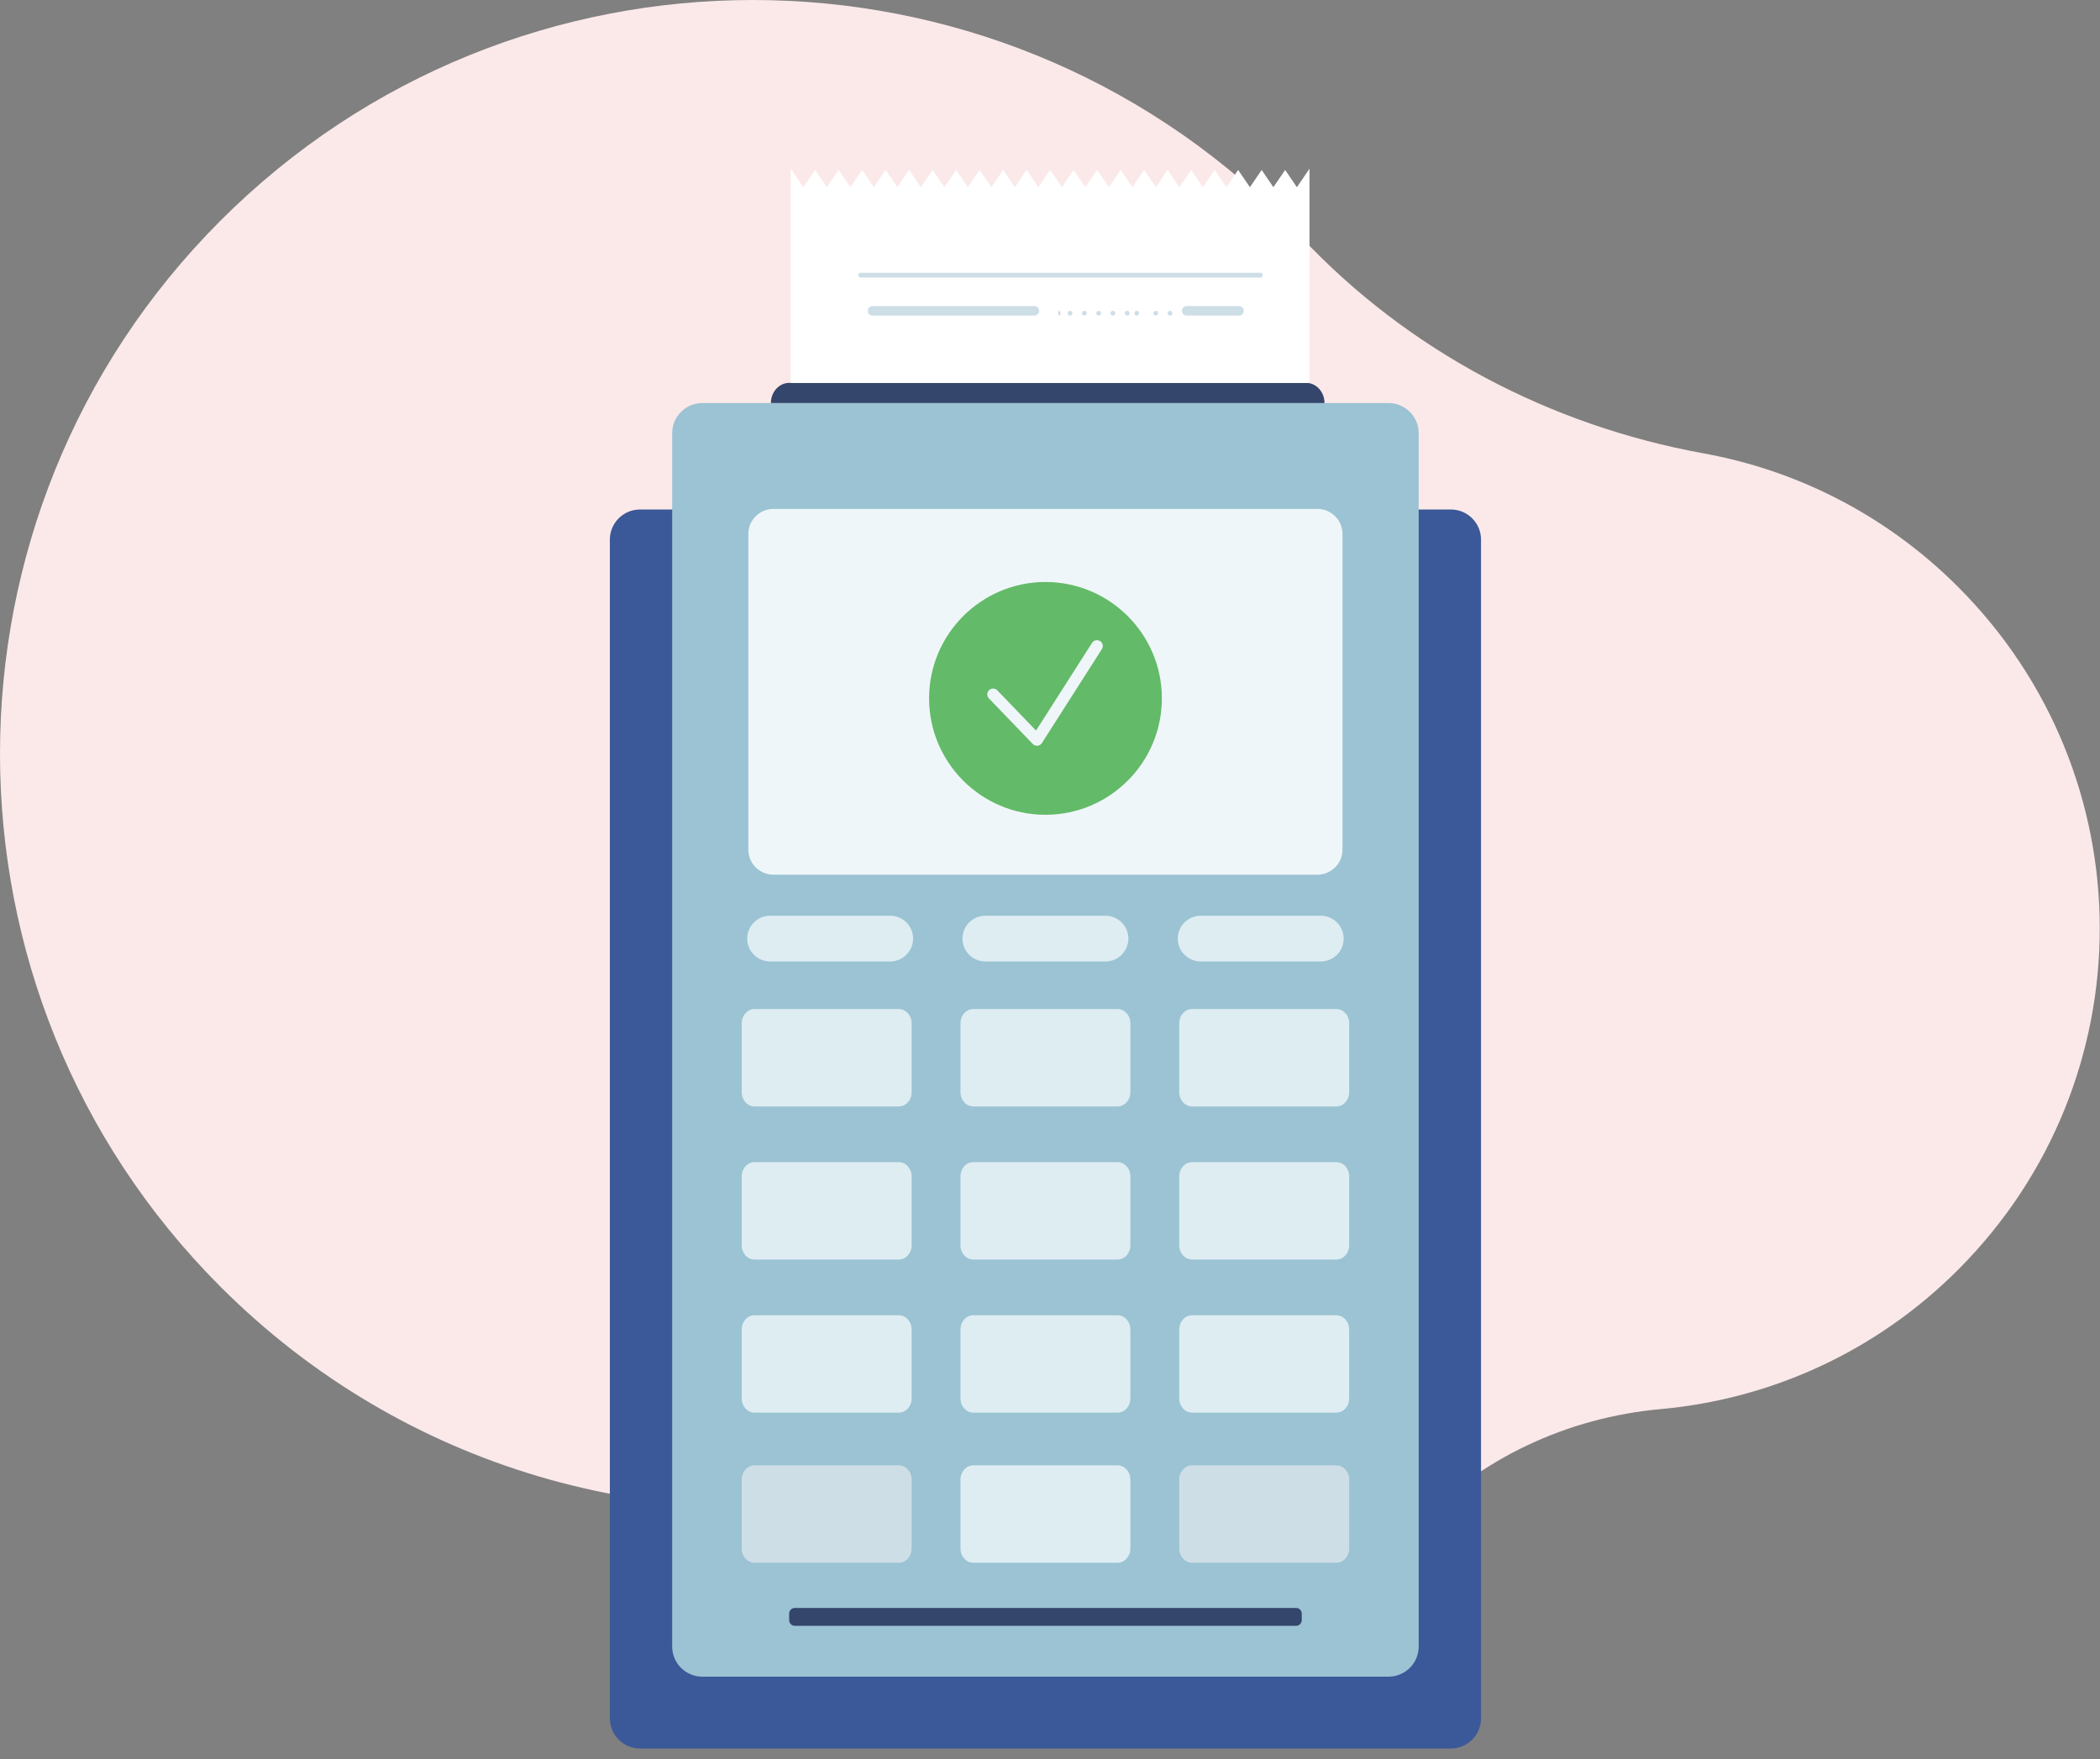 <svg width="154" height="129" viewBox="0 0 154 129" fill="none" xmlns="http://www.w3.org/2000/svg">
<rect x="0" y="0" width="154" height="129" fill="#808080" stroke="none"/>
<path fill-rule="evenodd" clip-rule="evenodd" d="M95.449 17.418C103.291 25.758 113.679 31.202 124.938 33.248C131.771 34.489 138.31 37.753 143.593 43.04C157.432 56.885 157.448 79.213 143.628 93.077C137.531 99.193 129.757 102.611 121.786 103.331C114.962 103.948 108.55 106.927 103.816 111.885C103.755 111.948 103.693 112.012 103.632 112.075C95.555 120.321 82.49 120.402 74.315 112.254C74.268 112.208 74.222 112.161 74.176 112.114C71.992 109.896 68.84 108.927 65.786 109.521C48.374 112.905 29.648 107.848 16.162 94.351C-5.387 72.785 -5.387 37.755 16.162 16.188C37.728 -5.396 72.692 -5.395 94.258 16.188C94.663 16.593 95.06 17.003 95.449 17.418Z" fill="#FBE9E9"/>
<path fill-rule="evenodd" clip-rule="evenodd" d="M46.938 128.221C45.715 128.221 44.723 127.233 44.723 126.014V39.568C44.723 38.349 45.715 37.361 46.938 37.361H106.394C107.617 37.361 108.609 38.349 108.609 39.568V126.014C108.609 127.233 107.617 128.221 106.394 128.221H46.938Z" fill="#3B5998"/>
<path fill-rule="evenodd" clip-rule="evenodd" d="M101.822 122.953H51.508C50.285 122.953 49.293 121.965 49.293 120.746V31.761C49.293 30.543 50.285 29.555 51.508 29.555H101.822C103.045 29.555 104.037 30.543 104.037 31.761V120.747C104.037 121.965 103.045 122.953 101.822 122.953Z" fill="#9BC3D3"/>
<path fill-rule="evenodd" clip-rule="evenodd" d="M95.045 119.224H58.288C58.057 119.224 57.871 119.038 57.871 118.809V118.329C57.871 118.1 58.057 117.914 58.288 117.914H95.045C95.275 117.914 95.461 118.1 95.461 118.329V118.809C95.461 119.038 95.275 119.224 95.045 119.224Z" fill="#34466B"/>
<path fill-rule="evenodd" clip-rule="evenodd" d="M98.45 39.156V62.305C98.45 63.319 97.624 64.142 96.606 64.142H56.723C56.521 64.142 56.328 64.11 56.146 64.051C55.41 63.809 54.879 63.118 54.879 62.305V39.156C54.879 38.143 55.705 37.32 56.723 37.32H96.606C97.624 37.32 98.45 38.143 98.45 39.156Z" fill="#EFF6F9"/>
<path d="M76.668 42.678C81.375 42.678 85.204 46.507 85.204 51.213C85.204 55.92 81.375 59.749 76.668 59.749C71.962 59.749 68.133 55.92 68.133 51.213C68.133 46.507 71.962 42.678 76.668 42.678ZM80.674 47.012C80.475 46.888 80.211 46.942 80.084 47.142L75.976 53.574L73.135 50.622L73.077 50.572C72.912 50.454 72.682 50.467 72.531 50.611C72.362 50.774 72.356 51.044 72.519 51.214L75.737 54.557L75.79 54.603C75.863 54.658 75.953 54.687 76.045 54.687L76.087 54.685C76.217 54.673 76.334 54.601 76.405 54.491L80.803 47.602L80.839 47.533C80.916 47.346 80.85 47.125 80.674 47.012Z" fill="#63BA68"/>
<path fill-rule="evenodd" clip-rule="evenodd" d="M65.277 70.506H56.479C55.549 70.506 54.795 69.755 54.795 68.829C54.795 67.902 55.549 67.151 56.479 67.151H65.277C66.206 67.151 66.96 67.902 66.96 68.829C66.96 69.755 66.206 70.506 65.277 70.506Z" fill="#DEEDF2"/>
<path fill-rule="evenodd" clip-rule="evenodd" d="M81.064 70.506H72.266C71.336 70.506 70.582 69.755 70.582 68.829C70.582 67.902 71.336 67.151 72.266 67.151H81.064C81.993 67.151 82.747 67.902 82.747 68.829C82.747 69.755 81.993 70.506 81.064 70.506Z" fill="#DEEDF2"/>
<path fill-rule="evenodd" clip-rule="evenodd" d="M96.852 70.506H88.055C87.125 70.506 86.371 69.755 86.371 68.829C86.371 67.902 87.125 67.151 88.055 67.151H96.852C97.782 67.151 98.536 67.902 98.536 68.829C98.536 69.755 97.782 70.506 96.852 70.506Z" fill="#DEEDF2"/>
<path fill-rule="evenodd" clip-rule="evenodd" d="M65.91 81.138H55.337C54.815 81.138 54.393 80.671 54.393 80.097V75.034C54.393 74.46 54.815 73.994 55.337 73.994H65.91C66.431 73.994 66.854 74.46 66.854 75.034V80.097C66.854 80.671 66.431 81.138 65.91 81.138Z" fill="#DEEDF2"/>
<path fill-rule="evenodd" clip-rule="evenodd" d="M81.951 81.138H71.378C70.856 81.138 70.434 80.671 70.434 80.097V75.034C70.434 74.46 70.856 73.994 71.378 73.994H81.951C82.472 73.994 82.895 74.46 82.895 75.034V80.097C82.895 80.671 82.472 81.138 81.951 81.138Z" fill="#DEEDF2"/>
<path fill-rule="evenodd" clip-rule="evenodd" d="M97.996 81.138H87.423C86.901 81.138 86.478 80.671 86.478 80.097V75.034C86.478 74.46 86.901 73.994 87.423 73.994H97.996C98.517 73.994 98.94 74.46 98.94 75.034V80.097C98.94 80.671 98.517 81.138 97.996 81.138Z" fill="#DEEDF2"/>
<path fill-rule="evenodd" clip-rule="evenodd" d="M65.91 92.365H55.337C54.815 92.365 54.393 91.899 54.393 91.325V86.261C54.393 85.687 54.815 85.222 55.337 85.222H65.91C66.431 85.222 66.854 85.687 66.854 86.261V91.325C66.854 91.899 66.431 92.365 65.91 92.365Z" fill="#DEEDF2"/>
<path fill-rule="evenodd" clip-rule="evenodd" d="M81.951 92.365H71.378C70.856 92.365 70.434 91.899 70.434 91.325V86.261C70.434 85.687 70.856 85.222 71.378 85.222H81.951C82.472 85.222 82.895 85.687 82.895 86.261V91.325C82.895 91.899 82.472 92.365 81.951 92.365Z" fill="#DEEDF2"/>
<path fill-rule="evenodd" clip-rule="evenodd" d="M97.996 92.365H87.423C86.901 92.365 86.478 91.899 86.478 91.325V86.261C86.478 85.687 86.901 85.222 87.423 85.222H97.996C98.517 85.222 98.94 85.687 98.94 86.261V91.325C98.94 91.899 98.517 92.365 97.996 92.365Z" fill="#DEEDF2"/>
<path fill-rule="evenodd" clip-rule="evenodd" d="M65.91 103.592H55.337C54.815 103.592 54.393 103.126 54.393 102.552V97.489C54.393 96.915 54.815 96.449 55.337 96.449H65.91C66.431 96.449 66.854 96.915 66.854 97.489V102.552C66.854 103.126 66.431 103.592 65.91 103.592Z" fill="#DEEDF2"/>
<path fill-rule="evenodd" clip-rule="evenodd" d="M81.951 103.592H71.378C70.856 103.592 70.434 103.126 70.434 102.552V97.489C70.434 96.915 70.856 96.449 71.378 96.449H81.951C82.472 96.449 82.895 96.915 82.895 97.489V102.552C82.895 103.126 82.472 103.592 81.951 103.592Z" fill="#DEEDF2"/>
<path fill-rule="evenodd" clip-rule="evenodd" d="M97.996 103.592H87.423C86.901 103.592 86.478 103.126 86.478 102.552V97.489C86.478 96.915 86.901 96.449 87.423 96.449H97.996C98.517 96.449 98.94 96.915 98.94 97.489V102.552C98.94 103.126 98.517 103.592 97.996 103.592Z" fill="#DEEDF2"/>
<path fill-rule="evenodd" clip-rule="evenodd" d="M65.91 114.599H55.337C54.815 114.599 54.393 114.133 54.393 113.559V108.496C54.393 107.922 54.815 107.456 55.337 107.456H65.91C66.431 107.456 66.854 107.922 66.854 108.496V113.559C66.854 114.133 66.431 114.599 65.91 114.599Z" fill="#CEDEE7"/>
<path fill-rule="evenodd" clip-rule="evenodd" d="M81.951 114.599H71.378C70.856 114.599 70.434 114.133 70.434 113.559V108.496C70.434 107.922 70.856 107.456 71.378 107.456H81.951C82.472 107.456 82.895 107.922 82.895 108.496V113.559C82.895 114.133 82.472 114.599 81.951 114.599Z" fill="#DEEDF2"/>
<path fill-rule="evenodd" clip-rule="evenodd" d="M97.996 114.599H87.423C86.901 114.599 86.478 114.133 86.478 113.559V108.496C86.478 107.922 86.901 107.456 87.423 107.456H97.996C98.517 107.456 98.94 107.922 98.94 108.496V113.559C98.94 114.133 98.517 114.599 97.996 114.599Z" fill="#CEDEE7"/>
<path fill-rule="evenodd" clip-rule="evenodd" d="M56.533 29.555H97.13C97.13 28.738 96.526 28.076 95.78 28.076H57.883C57.137 28.076 56.533 28.738 56.533 29.555Z" fill="#34466B"/>
<path fill-rule="evenodd" clip-rule="evenodd" d="M96.03 28.076V12.371L95.106 13.729L94.244 12.463L93.382 13.729L92.521 12.463L91.659 13.729L90.797 12.463L89.935 13.729L89.073 12.463L88.212 13.729L87.35 12.463L86.488 13.729L85.626 12.463L84.765 13.729L83.903 12.463L83.041 13.729L82.18 12.463L81.318 13.729L80.456 12.463L79.594 13.729L78.733 12.463L77.871 13.729L77.009 12.463L76.147 13.729L75.285 12.463L74.424 13.729L73.562 12.463L72.7 13.729L71.838 12.463L70.977 13.729L70.115 12.463L69.253 13.729L68.392 12.463L67.53 13.729L66.668 12.463L65.806 13.729L64.944 12.463L64.083 13.729L63.221 12.463L62.359 13.729L61.498 12.463L60.636 13.729L59.774 12.463L58.912 13.729L57.988 12.371V28.076H96.03Z" fill="white"/>
<path fill-rule="evenodd" clip-rule="evenodd" d="M92.44 20.351H63.108C63.07 20.351 63.035 20.338 63.007 20.315C62.967 20.283 62.941 20.233 62.941 20.177C62.941 20.136 62.955 20.098 62.977 20.068C63.008 20.028 63.055 20.002 63.108 20.002H92.44C92.486 20.002 92.528 20.021 92.558 20.053C92.588 20.085 92.607 20.128 92.607 20.177C92.607 20.22 92.591 20.26 92.566 20.291C92.535 20.328 92.49 20.351 92.44 20.351Z" fill="#CEDEE7"/>
<path fill-rule="evenodd" clip-rule="evenodd" d="M75.859 23.142H63.983C63.898 23.142 63.82 23.111 63.76 23.059C63.686 22.995 63.639 22.9 63.639 22.793C63.639 22.697 63.677 22.61 63.739 22.547C63.802 22.483 63.888 22.444 63.983 22.444H75.859C75.954 22.444 76.04 22.483 76.102 22.547C76.164 22.61 76.203 22.697 76.203 22.793C76.203 22.89 76.164 22.977 76.102 23.04C76.04 23.103 75.954 23.142 75.859 23.142Z" fill="#CEDEE7"/>
<path fill-rule="evenodd" clip-rule="evenodd" d="M90.86 23.142H87.025C86.938 23.142 86.859 23.111 86.798 23.059C86.722 22.995 86.674 22.9 86.674 22.793C86.674 22.697 86.713 22.61 86.777 22.547C86.84 22.483 86.928 22.444 87.025 22.444H90.86C90.957 22.444 91.045 22.483 91.108 22.547C91.171 22.61 91.211 22.697 91.211 22.793C91.211 22.89 91.171 22.977 91.108 23.04C91.045 23.103 90.957 23.142 90.86 23.142Z" fill="#CEDEE7"/>
<path d="M77.773 22.968C77.773 23.065 77.734 23.143 77.686 23.143C77.638 23.143 77.599 23.065 77.599 22.968C77.599 22.872 77.638 22.794 77.686 22.794C77.734 22.794 77.773 22.872 77.773 22.968Z" fill="#CEDEE7"/>
<path d="M78.648 22.968C78.648 23.065 78.57 23.143 78.473 23.143C78.377 23.143 78.299 23.065 78.299 22.968C78.299 22.872 78.377 22.794 78.473 22.794C78.57 22.794 78.648 22.872 78.648 22.968Z" fill="#CEDEE7"/>
<path d="M79.693 22.968C79.693 23.065 79.615 23.143 79.518 23.143C79.422 23.143 79.344 23.065 79.344 22.968C79.344 22.872 79.422 22.794 79.518 22.794C79.615 22.794 79.693 22.872 79.693 22.968Z" fill="#CEDEE7"/>
<path d="M80.742 22.968C80.742 23.065 80.663 23.143 80.567 23.143C80.471 23.143 80.393 23.065 80.393 22.968C80.393 22.872 80.471 22.794 80.567 22.794C80.663 22.794 80.742 22.872 80.742 22.968Z" fill="#CEDEE7"/>
<path d="M81.787 22.968C81.787 23.065 81.708 23.143 81.612 23.143C81.516 23.143 81.438 23.065 81.438 22.968C81.438 22.872 81.516 22.794 81.612 22.794C81.708 22.794 81.787 22.872 81.787 22.968Z" fill="#CEDEE7"/>
<path d="M82.835 22.968C82.835 23.065 82.757 23.143 82.661 23.143C82.564 23.143 82.486 23.065 82.486 22.968C82.486 22.872 82.564 22.794 82.661 22.794C82.757 22.794 82.835 22.872 82.835 22.968Z" fill="#CEDEE7"/>
<path d="M83.533 22.968C83.533 23.065 83.454 23.143 83.358 23.143C83.262 23.143 83.184 23.065 83.184 22.968C83.184 22.872 83.262 22.794 83.358 22.794C83.454 22.794 83.533 22.872 83.533 22.968Z" fill="#CEDEE7"/>
<path d="M84.929 22.968C84.929 23.065 84.851 23.143 84.755 23.143C84.658 23.143 84.58 23.065 84.58 22.968C84.58 22.872 84.658 22.794 84.755 22.794C84.851 22.794 84.929 22.872 84.929 22.968Z" fill="#CEDEE7"/>
<path d="M85.974 22.968C85.974 23.065 85.896 23.143 85.8 23.143C85.703 23.143 85.625 23.065 85.625 22.968C85.625 22.872 85.703 22.794 85.8 22.794C85.896 22.794 85.974 22.872 85.974 22.968Z" fill="#CEDEE7"/>
</svg>
